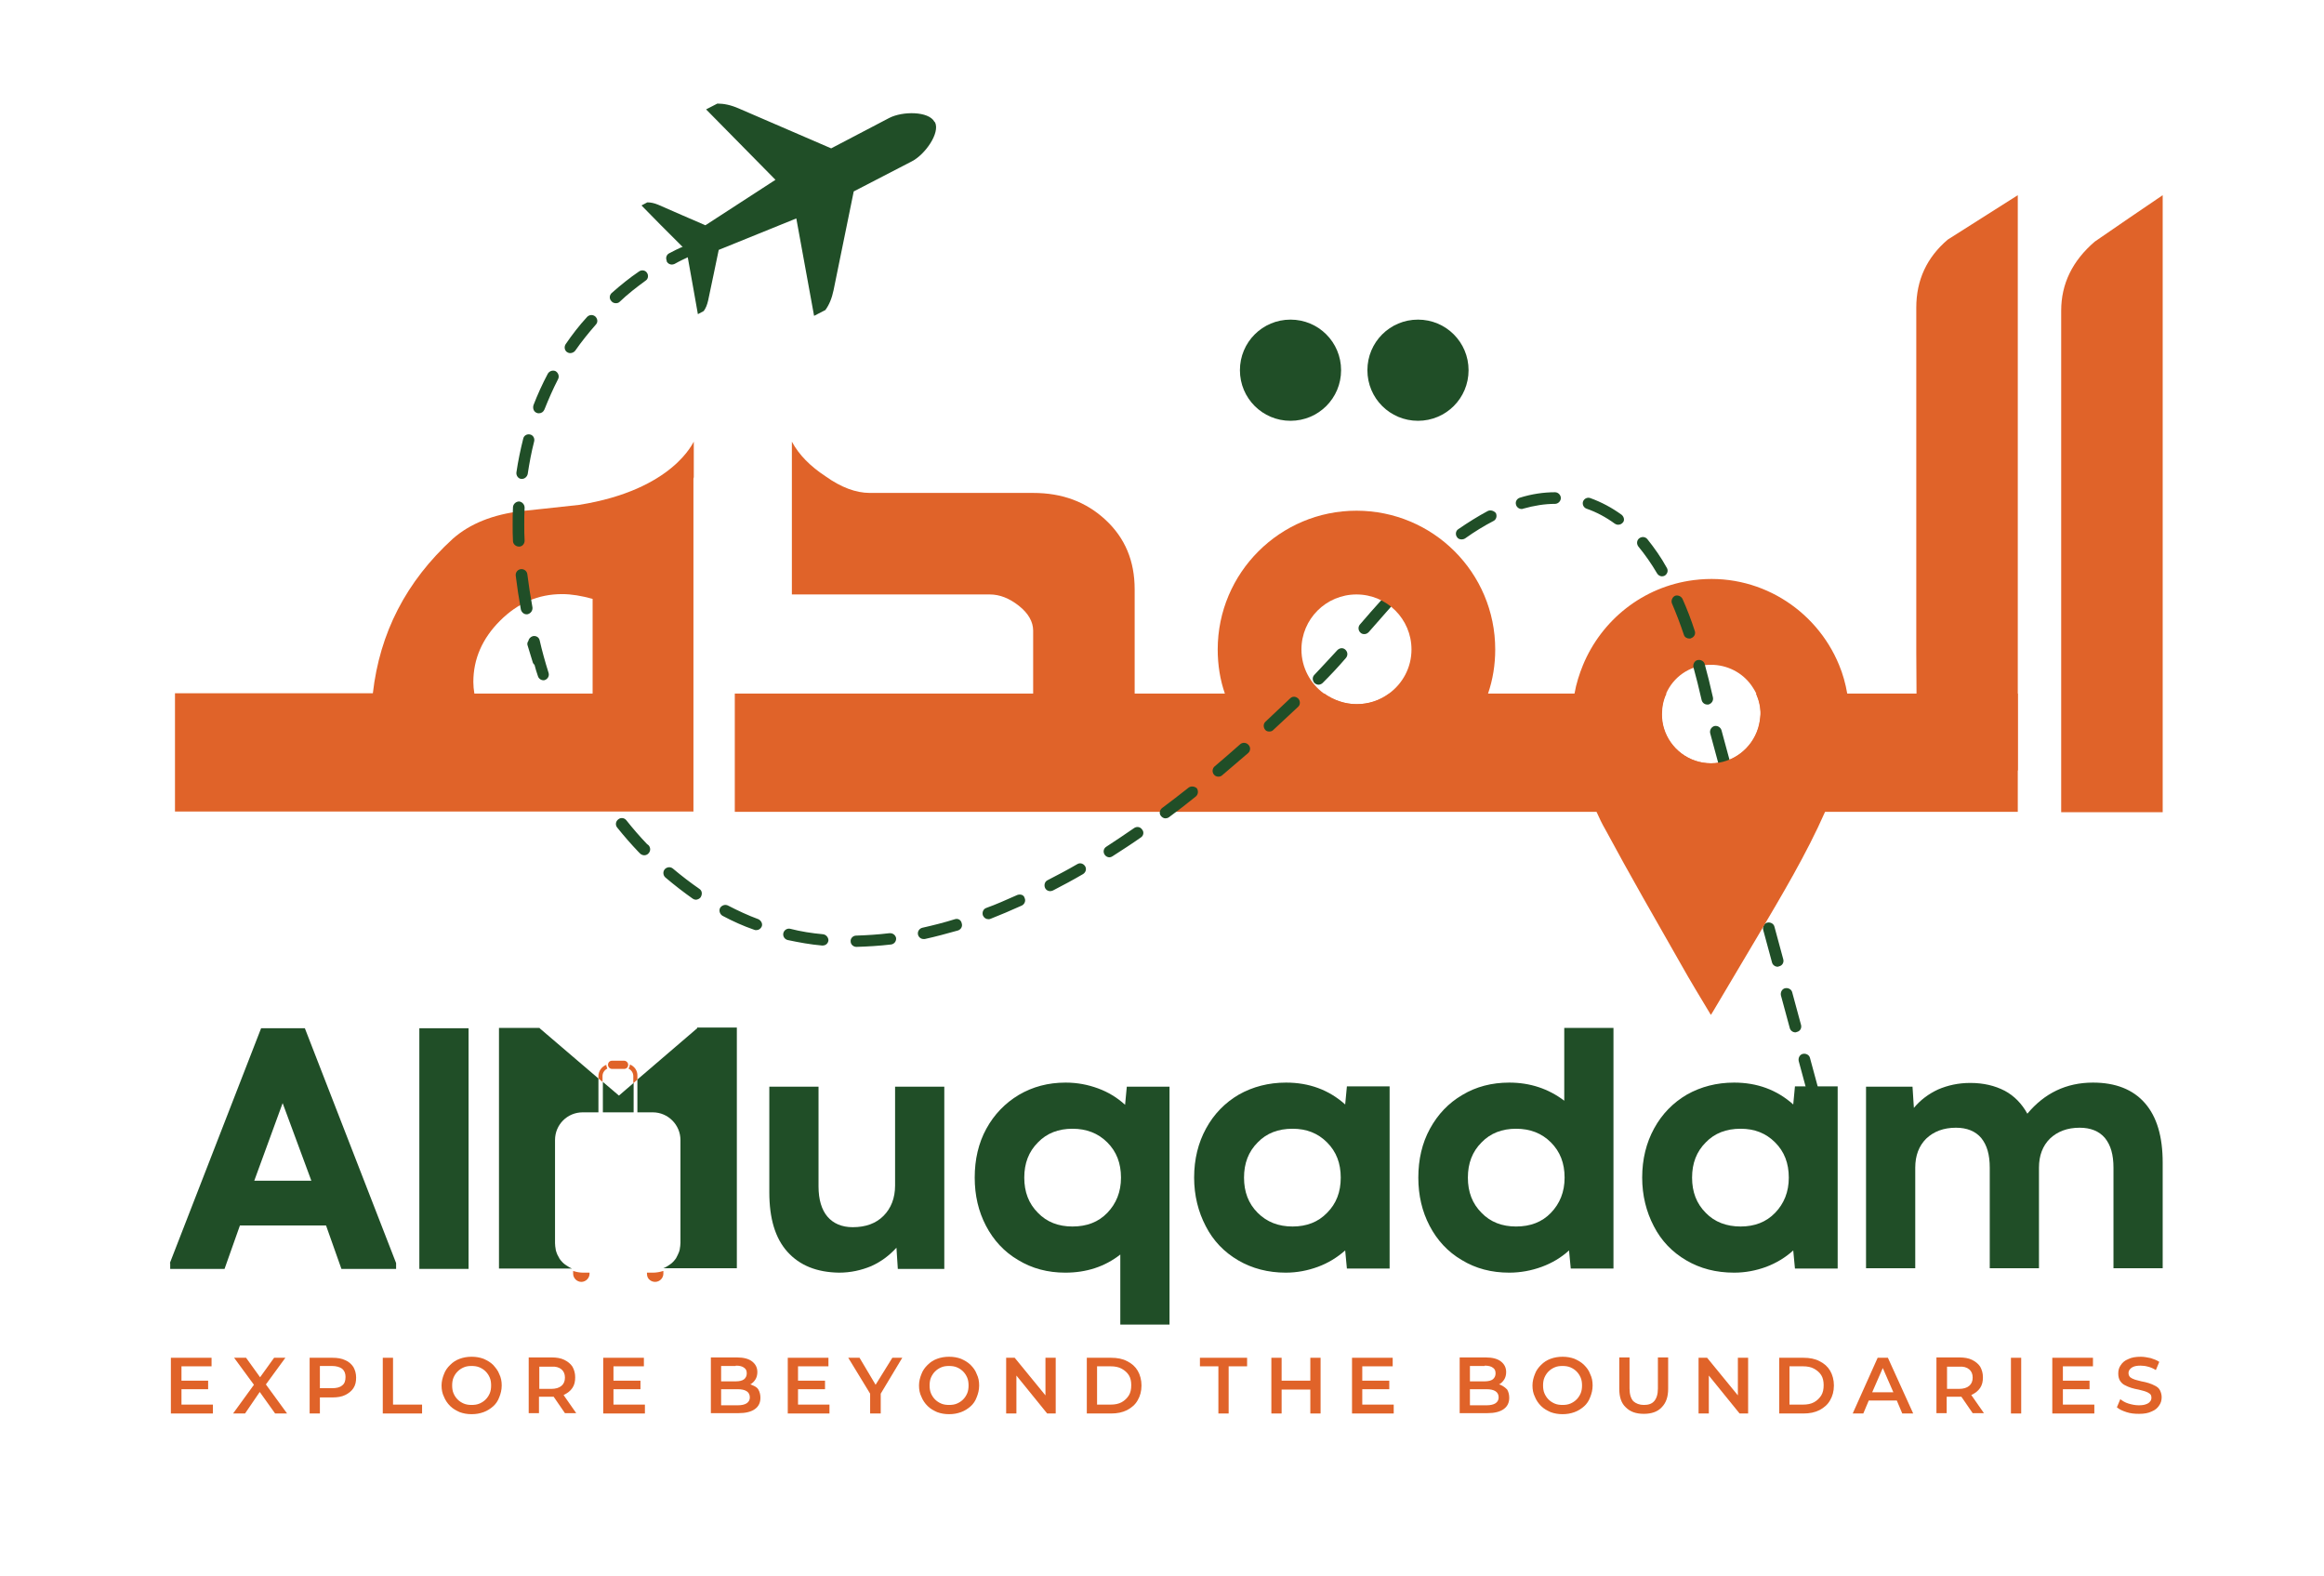 <svg width="680" height="461" viewBox="0 0 680 461" fill="none" xmlns="http://www.w3.org/2000/svg">
<path d="M53.1 406.4H60.9V403.9H53.1V399.7H61.9V397.2H50V413.5H62.3V410.9H53.1V406.4Z" fill="#E06329"/>
<path d="M83.5 397.2H80.2L76.1 402.9L72 397.2H68.5L74.3 405.1L68.2 413.5H71.7L76 407.2L80.5 413.5H84L77.8 405L83.5 397.2Z" fill="#E06329"/>
<path d="M101 397.9C100 397.4 98.7 397.2 97.3 397.2H90.6V413.5H93.6V408.8H97.3C98.7 408.8 100 408.6 101 408.1C102 407.6 102.8 407 103.4 406.1C104 405.2 104.2 404.2 104.2 403C104.2 401.8 103.9 400.8 103.4 399.9C102.8 399 102 398.3 101 397.9ZM100.1 405.3C99.4 405.9 98.4 406.1 97.1 406.1H93.6V399.6H97.1C98.4 399.6 99.4 399.9 100.1 400.4C100.8 401 101.1 401.8 101.1 402.8C101.1 404 100.8 404.8 100.1 405.3Z" fill="#E06329"/>
<path d="M115 397.2H112V413.5H123.5V410.9H115V397.2Z" fill="#E06329"/>
<path d="M144.3 399.3C143.5 398.5 142.6 398 141.5 397.5C140.4 397.1 139.3 396.9 138 396.9C136.7 396.9 135.6 397.1 134.5 397.5C133.4 397.9 132.5 398.5 131.7 399.3C130.9 400.1 130.3 400.9 129.9 402C129.5 403 129.2 404.1 129.2 405.3C129.2 406.5 129.4 407.6 129.9 408.6C130.3 409.6 130.9 410.5 131.7 411.3C132.5 412.1 133.4 412.6 134.5 413.1C135.6 413.5 136.7 413.7 138 413.7C139.3 413.7 140.4 413.5 141.5 413.1C142.6 412.7 143.5 412.1 144.3 411.4C145.1 410.7 145.7 409.8 146.1 408.7C146.5 407.7 146.8 406.6 146.8 405.3C146.8 404.1 146.6 403 146.1 402C145.7 400.9 145 400.1 144.3 399.3ZM143.3 407.6C143 408.3 142.6 408.9 142.1 409.4C141.6 409.9 141 410.3 140.3 410.6C139.6 410.9 138.8 411 138 411C137.2 411 136.4 410.9 135.7 410.6C135 410.3 134.4 409.9 133.9 409.4C133.4 408.9 133 408.3 132.7 407.6C132.4 406.9 132.3 406.1 132.3 405.3C132.3 404.5 132.4 403.7 132.7 403C133 402.3 133.4 401.7 133.9 401.2C134.4 400.7 135 400.3 135.7 400C136.4 399.7 137.1 399.6 138 399.6C138.8 399.6 139.6 399.7 140.3 400C141 400.3 141.6 400.7 142.1 401.2C142.6 401.7 143 402.3 143.3 403C143.6 403.7 143.7 404.5 143.7 405.3C143.7 406.1 143.6 406.9 143.3 407.6Z" fill="#E06329"/>
<path d="M165.1 408C166.1 407.5 166.9 406.9 167.5 406C168.1 405.1 168.3 404.1 168.3 402.9C168.3 401.7 168 400.7 167.5 399.8C166.9 398.9 166.1 398.3 165.1 397.8C164.1 397.3 162.8 397.1 161.4 397.1H154.7V413.4H157.7V408.6H161.4C161.6 408.6 161.8 408.6 162 408.6L165.3 413.4H168.6L164.9 408.1C165 408.1 165.1 408 165.1 408ZM164.3 400.6C165 401.2 165.3 402 165.3 403C165.3 404 165 404.8 164.3 405.4C163.6 406 162.6 406.3 161.3 406.3H157.8V399.8H161.3C162.6 399.7 163.6 400 164.3 400.6Z" fill="#E06329"/>
<path d="M179.5 406.4H187.4V403.9H179.5V399.7H188.4V397.2H176.5V413.5H188.7V410.9H179.5V406.4Z" fill="#E06329"/>
<path d="M220.1 405.2C219.9 405.1 219.7 405 219.5 405C220.1 404.7 220.6 404.2 221 403.6C221.4 403 221.6 402.2 221.6 401.4C221.6 400.1 221.1 399.1 220.1 398.3C219.1 397.5 217.6 397.1 215.6 397.1H208V413.4H216.1C218.2 413.4 219.8 413 220.9 412.2C222 411.4 222.5 410.3 222.5 408.9C222.5 408 222.3 407.2 221.9 406.5C221.5 405.8 220.8 405.5 220.1 405.2ZM215.3 399.5C216.4 399.5 217.2 399.7 217.7 400.1C218.3 400.5 218.5 401 218.5 401.8C218.5 402.5 218.2 403.1 217.7 403.5C217.2 403.9 216.3 404.1 215.3 404.1H211V399.6H215.3V399.5ZM218.5 410.5C217.9 410.9 217 411.1 215.9 411.1H211V406.4H215.9C217 406.4 217.9 406.6 218.5 407C219.1 407.4 219.4 408 219.4 408.8C219.4 409.5 219.1 410.1 218.5 410.5Z" fill="#E06329"/>
<path d="M233.5 406.4H241.4V403.9H233.5V399.7H242.4V397.2H230.5V413.5H242.7V410.9H233.5V406.4Z" fill="#E06329"/>
<path d="M261.1 397.2L256.2 405.1L251.5 397.2H248.2L254.6 407.7V413.5H257.7V407.7L264 397.2H261.1Z" fill="#E06329"/>
<path d="M284 399.3C283.2 398.5 282.3 398 281.2 397.5C280.1 397.1 279 396.9 277.7 396.9C276.4 396.9 275.3 397.1 274.2 397.5C273.1 397.9 272.2 398.5 271.4 399.3C270.6 400.1 270 400.9 269.6 402C269.2 403 268.9 404.1 268.9 405.3C268.9 406.5 269.1 407.6 269.6 408.6C270 409.6 270.6 410.5 271.4 411.3C272.2 412.1 273.1 412.6 274.2 413.1C275.3 413.5 276.4 413.7 277.7 413.7C279 413.7 280.1 413.5 281.2 413.1C282.3 412.7 283.2 412.1 284 411.4C284.8 410.7 285.4 409.8 285.8 408.7C286.2 407.7 286.5 406.6 286.5 405.3C286.5 404.1 286.3 403 285.8 402C285.4 400.9 284.8 400.1 284 399.3ZM283 407.6C282.7 408.3 282.3 408.9 281.8 409.4C281.3 409.9 280.7 410.3 280 410.6C279.3 410.9 278.5 411 277.7 411C276.9 411 276.1 410.9 275.4 410.6C274.7 410.3 274.1 409.9 273.6 409.4C273.1 408.9 272.7 408.3 272.4 407.6C272.1 406.9 272 406.1 272 405.3C272 404.5 272.1 403.7 272.4 403C272.7 402.3 273.1 401.7 273.6 401.2C274.1 400.7 274.7 400.3 275.4 400C276.1 399.7 276.8 399.6 277.7 399.6C278.5 399.6 279.3 399.7 280 400C280.7 400.3 281.3 400.7 281.8 401.2C282.3 401.7 282.7 402.3 283 403C283.3 403.7 283.4 404.5 283.4 405.3C283.4 406.1 283.3 406.9 283 407.6Z" fill="#E06329"/>
<path d="M305.9 408.2L296.9 397.2H294.4V413.5H297.4V402.4L306.4 413.5H308.9V397.2H305.9V408.2Z" fill="#E06329"/>
<path d="M329.8 398.2C328.5 397.5 326.9 397.2 325.1 397.2H318V413.5H325.1C326.9 413.5 328.4 413.2 329.8 412.5C331.1 411.8 332.2 410.9 332.9 409.6C333.6 408.4 334 407 334 405.3C334 403.7 333.6 402.2 332.9 401C332.2 399.8 331.2 398.9 329.8 398.2ZM330.3 408.2C329.8 409 329.1 409.7 328.2 410.2C327.3 410.7 326.2 410.9 325 410.9H321V399.7H325C326.2 399.7 327.3 399.9 328.2 400.4C329.1 400.9 329.8 401.5 330.3 402.3C330.8 403.1 331 404.1 331 405.2C331 406.4 330.8 407.4 330.3 408.2Z" fill="#E06329"/>
<path d="M351.1 399.7H356.5V413.5H359.5V399.7H364.9V397.2H351.1V399.7Z" fill="#E06329"/>
<path d="M383.4 403.9H375V397.2H372V413.5H375V406.5H383.4V413.5H386.4V397.2H383.4V403.9Z" fill="#E06329"/>
<path d="M398.6 406.4H406.5V403.9H398.6V399.7H407.5V397.2H395.6V413.5H407.8V410.9H398.6V406.4Z" fill="#E06329"/>
<path d="M439.2 405.2C439 405.1 438.8 405 438.6 405C439.2 404.7 439.7 404.2 440.1 403.6C440.5 403 440.7 402.2 440.7 401.4C440.7 400.1 440.2 399.1 439.2 398.3C438.2 397.5 436.7 397.1 434.7 397.1H427.1V413.4H435.2C437.3 413.4 438.9 413 440 412.2C441.1 411.4 441.6 410.3 441.6 408.9C441.6 408 441.4 407.2 441 406.5C440.5 406 439.9 405.5 439.2 405.2ZM434.4 399.5C435.5 399.5 436.3 399.7 436.8 400.1C437.4 400.5 437.6 401 437.6 401.8C437.6 402.5 437.3 403.1 436.8 403.5C436.3 403.9 435.4 404.1 434.4 404.1H430.1V399.6H434.4V399.5ZM437.6 410.5C437 410.9 436.1 411.1 435 411.1H430.1V406.4H435C436.1 406.4 437 406.6 437.6 407C438.2 407.4 438.5 408 438.5 408.8C438.5 409.5 438.2 410.1 437.6 410.5Z" fill="#E06329"/>
<path d="M463.5 399.3C462.7 398.5 461.8 398 460.7 397.5C459.6 397.1 458.5 396.9 457.2 396.9C455.9 396.9 454.8 397.1 453.7 397.5C452.6 397.9 451.7 398.5 450.9 399.3C450.1 400.1 449.5 400.9 449.1 402C448.7 403 448.4 404.1 448.4 405.3C448.4 406.5 448.6 407.6 449.1 408.6C449.5 409.6 450.1 410.5 450.9 411.3C451.7 412.1 452.6 412.6 453.7 413.1C454.8 413.5 455.9 413.7 457.2 413.7C458.5 413.7 459.6 413.5 460.7 413.1C461.8 412.7 462.7 412.1 463.5 411.4C464.3 410.7 464.9 409.8 465.3 408.7C465.7 407.7 466 406.6 466 405.3C466 404.1 465.8 403 465.3 402C464.9 400.9 464.3 400.1 463.5 399.3ZM462.5 407.6C462.2 408.3 461.8 408.9 461.3 409.4C460.8 409.9 460.2 410.3 459.5 410.6C458.8 410.9 458 411 457.2 411C456.4 411 455.6 410.9 454.9 410.6C454.2 410.3 453.6 409.9 453.1 409.4C452.6 408.9 452.2 408.3 451.9 407.6C451.6 406.9 451.5 406.1 451.5 405.3C451.5 404.5 451.6 403.7 451.9 403C452.2 402.3 452.6 401.7 453.1 401.2C453.6 400.7 454.2 400.3 454.9 400C455.6 399.7 456.3 399.6 457.2 399.6C458 399.6 458.8 399.7 459.5 400C460.2 400.3 460.8 400.7 461.3 401.2C461.8 401.7 462.2 402.3 462.5 403C462.8 403.7 462.9 404.5 462.9 405.3C462.9 406.1 462.8 406.9 462.5 407.6Z" fill="#E06329"/>
<path d="M485.1 406.2C485.1 407.9 484.7 409.1 484 409.9C483.3 410.7 482.3 411 481 411C479.7 411 478.7 410.6 477.9 409.9C477.2 409.1 476.8 407.9 476.8 406.2V397.1H473.8V406.3C473.8 408.7 474.4 410.5 475.7 411.7C477 413 478.7 413.6 481 413.6C483.2 413.6 485 413 486.2 411.7C487.5 410.4 488.1 408.6 488.1 406.3V397.1H485.1V406.2Z" fill="#E06329"/>
<path d="M508.5 408.2L499.5 397.2H497V413.5H500V402.4L509 413.5H511.5V397.2H508.5V408.2Z" fill="#E06329"/>
<path d="M532.4 398.2C531.1 397.5 529.5 397.2 527.7 397.2H520.6V413.5H527.7C529.5 413.5 531 413.2 532.4 412.5C533.7 411.8 534.8 410.9 535.5 409.6C536.2 408.4 536.6 407 536.6 405.3C536.6 403.7 536.2 402.2 535.5 401C534.8 399.8 533.8 398.9 532.4 398.2ZM532.9 408.2C532.4 409 531.7 409.7 530.8 410.2C529.9 410.7 528.8 410.9 527.6 410.9H523.6V399.7H527.6C528.8 399.7 529.9 399.9 530.8 400.4C531.7 400.9 532.4 401.5 532.9 402.3C533.4 403.1 533.6 404.1 533.6 405.2C533.6 406.4 533.4 407.4 532.9 408.2Z" fill="#E06329"/>
<path d="M549.4 397.2L542.1 413.5H545.2L546.8 409.7H555L556.6 413.5H559.8L552.4 397.2H549.4ZM547.8 407.3L550.9 400.2L554 407.3H547.8Z" fill="#E06329"/>
<path d="M577 408C578 407.5 578.8 406.9 579.4 406C580 405.1 580.2 404.1 580.2 402.9C580.2 401.7 579.9 400.7 579.4 399.8C578.8 398.9 578 398.3 577 397.8C576 397.3 574.7 397.1 573.3 397.1H566.6V413.4H569.6V408.6H573.3C573.5 408.6 573.7 408.6 573.9 408.6L577.2 413.4H580.5L576.8 408.1C576.8 408.1 576.9 408 577 408ZM576.2 400.6C576.9 401.2 577.2 402 577.2 403C577.2 404 576.9 404.8 576.2 405.4C575.5 406 574.5 406.3 573.2 406.3H569.7V399.8H573.2C574.5 399.7 575.5 400 576.2 400.6Z" fill="#E06329"/>
<path d="M591.4 397.2H588.4V413.5H591.4V397.2Z" fill="#E06329"/>
<path d="M603.6 406.4H611.4V403.9H603.6V399.7H612.4V397.2H600.5V413.5H612.8V410.9H603.6V406.4Z" fill="#E06329"/>
<path d="M632 406.7C631.7 406.1 631.2 405.7 630.6 405.4C630 405.1 629.4 404.8 628.7 404.6C628 404.4 627.3 404.2 626.6 404.1C625.9 403.9 625.3 403.8 624.7 403.6C624.1 403.4 623.7 403.2 623.3 402.9C623 402.6 622.8 402.2 622.8 401.7C622.8 401.3 622.9 400.9 623.2 400.6C623.4 400.3 623.8 400 624.3 399.8C624.8 399.6 625.5 399.5 626.3 399.5C627 399.5 627.8 399.6 628.5 399.8C629.3 400 630 400.3 630.8 400.8L631.8 398.4C631.1 397.9 630.2 397.6 629.3 397.3C628.3 397.1 627.4 396.9 626.4 396.9C624.9 396.9 623.7 397.1 622.7 397.6C621.7 398 621 398.6 620.5 399.4C620 400.1 619.8 400.9 619.8 401.8C619.8 402.7 620 403.4 620.3 403.9C620.7 404.5 621.1 404.9 621.7 405.2C622.3 405.5 622.9 405.8 623.6 406C624.3 406.2 625 406.4 625.7 406.5C626.4 406.7 627 406.8 627.6 407C628.2 407.2 628.6 407.4 629 407.7C629.4 408 629.5 408.4 629.5 408.9C629.5 409.3 629.4 409.7 629.1 410C628.9 410.3 628.5 410.6 627.9 410.8C627.4 411 626.7 411.1 625.8 411.1C624.8 411.1 623.8 410.9 622.8 410.6C621.8 410.3 621 409.8 620.4 409.3L619.4 411.7C620.1 412.3 621 412.7 622.2 413.1C623.4 413.5 624.6 413.6 625.9 413.6C627.4 413.6 628.6 413.4 629.6 412.9C630.6 412.5 631.3 411.9 631.8 411.1C632.3 410.4 632.5 409.6 632.5 408.7C632.5 408 632.3 407.3 632 406.7Z" fill="#E06329"/>
<path d="M49.7 369.5L76.4 300.8H89.2L115.9 369.5V371.2H99.9L95.4 358.5H70.2L65.7 371.2H49.8V369.5H49.7ZM91.1 345.4L82.7 322.7L74.4 345.4H91.1Z" fill="#204E27"/>
<path d="M122.7 300.8H137.1V371.2H122.7V300.8Z" fill="#204E27"/>
<path d="M157.9 300.8L175.1 315.5V325.4H170.5C166 325.4 162.4 329 162.4 333.5V361.2V363.7C162.4 364.3 162.5 364.9 162.6 365.5V365.6C162.7 365.8 162.7 366.1 162.8 366.3C162.9 366.7 163.2 367.3 163.5 367.8C163.6 367.9 163.6 368 163.7 368.2C164.2 368.9 164.8 369.6 165.6 370.1C166.2 370.5 166.8 370.9 167.4 371.1H146V300.7H157.9V300.8ZM176.4 316.5V325.4H185.4V316.8L181.1 320.5L176.4 316.5ZM204 300.8L186.5 315.8V325.4H191C195.5 325.4 199.1 329.1 199.1 333.5V342.4V363.6C199.1 364.2 199 364.8 198.9 365.4V365.5C198.8 365.7 198.8 366 198.7 366.2C198.5 366.7 198.2 367.4 197.8 368.1C197.3 368.8 196.7 369.5 195.9 370C195.3 370.4 194.7 370.8 194.1 371H215.6V300.6H204V300.8Z" fill="#204E27"/>
<path d="M230.401 366.2C226.801 362.2 225.101 356.4 225.101 348.8V317.9H239.501V347.1C239.501 350.9 240.401 353.9 242.101 355.9C243.801 357.9 246.301 359 249.501 359C253.301 359 256.301 357.9 258.501 355.7C260.701 353.5 261.901 350.5 261.901 346.8V317.9H276.301V371.2H262.701L262.301 365C260.201 367.3 257.801 369.1 254.901 370.4C252.001 371.6 248.901 372.3 245.501 372.3C239.001 372.2 234.001 370.2 230.401 366.2Z" fill="#204E27"/>
<path d="M297.9 368.6C293.8 366.2 290.7 362.8 288.5 358.6C286.3 354.4 285.2 349.7 285.2 344.5C285.2 339.2 286.3 334.4 288.6 330.2C290.9 326 294.1 322.7 298.1 320.3C302.2 317.9 306.7 316.7 311.8 316.7C315.2 316.7 318.3 317.3 321.3 318.4C324.3 319.5 326.9 321.1 329.2 323.2L329.7 317.9H342.2V387.5H327.8V367C323.2 370.6 317.8 372.3 311.7 372.3C306.6 372.3 302 371.1 297.9 368.6ZM303.7 354.8C306.3 357.5 309.7 358.8 313.8 358.8C318 358.8 321.4 357.5 324 354.8C326.6 352.1 328 348.7 328 344.5C328 340.3 326.7 336.9 324 334.2C321.3 331.5 317.9 330.2 313.8 330.2C309.7 330.2 306.3 331.5 303.7 334.2C301 336.9 299.7 340.3 299.7 344.5C299.7 348.7 301 352.1 303.7 354.8Z" fill="#204E27"/>
<path d="M362.3 368.7C358.2 366.3 355 363 352.8 358.7C350.6 354.5 349.4 349.7 349.4 344.5C349.4 339.1 350.6 334.3 352.9 330.1C355.2 325.9 358.4 322.6 362.5 320.2C366.6 317.9 371.2 316.7 376.3 316.7C383 316.7 388.8 318.8 393.6 323.1L394.1 317.8H406.6V371.1H394.1L393.6 365.8C391.2 367.9 388.6 369.5 385.6 370.6C382.6 371.7 379.5 372.3 376.2 372.3C371.1 372.3 366.4 371.1 362.3 368.7ZM368 354.8C370.7 357.5 374.1 358.8 378.2 358.8C382.3 358.8 385.7 357.5 388.3 354.8C391 352.1 392.3 348.7 392.3 344.5C392.3 340.3 391 336.9 388.3 334.2C385.6 331.5 382.3 330.2 378.2 330.2C374 330.2 370.6 331.5 368 334.2C365.3 336.9 364 340.3 364 344.5C364 348.7 365.3 352.1 368 354.8Z" fill="#204E27"/>
<path d="M427.7 368.6C423.6 366.2 420.5 362.8 418.3 358.6C416.1 354.4 415 349.7 415 344.5C415 339.2 416.1 334.4 418.4 330.2C420.7 326 423.8 322.7 427.9 320.3C431.9 317.9 436.5 316.7 441.6 316.7C447.7 316.7 453.1 318.5 457.7 322V300.7H472.1V371.1H459.6L459.1 365.8C456.8 367.9 454.1 369.5 451.1 370.6C448.1 371.7 444.9 372.3 441.6 372.3C436.4 372.3 431.8 371.1 427.7 368.6ZM433.5 354.8C436.1 357.5 439.5 358.8 443.6 358.8C447.8 358.8 451.2 357.5 453.8 354.8C456.4 352.1 457.8 348.7 457.8 344.5C457.8 340.3 456.5 336.9 453.8 334.2C451.1 331.5 447.7 330.2 443.6 330.2C439.5 330.2 436.1 331.5 433.5 334.2C430.8 336.9 429.5 340.3 429.5 344.5C429.5 348.7 430.8 352.1 433.5 354.8Z" fill="#204E27"/>
<path d="M532.201 319.1L529.601 309.5C529.401 308.6 528.401 308.1 527.501 308.3C526.601 308.5 526.101 309.5 526.301 310.4L528.901 320C529.101 320.7 529.801 321.2 530.501 321.2C530.601 321.2 530.801 321.2 530.901 321.1C531.901 320.9 532.401 320 532.201 319.1Z" fill="#204E27"/>
<path d="M493.4 368.7C489.3 366.3 486.1 363 483.9 358.7C481.7 354.5 480.5 349.7 480.5 344.5C480.5 339.1 481.7 334.3 484 330.1C486.3 325.9 489.5 322.6 493.6 320.2C497.7 317.9 502.3 316.7 507.4 316.7C514.1 316.7 519.9 318.8 524.7 323.1L525.2 317.8H537.7V371.1H525.2L524.7 365.8C522.4 367.9 519.7 369.5 516.8 370.6C513.8 371.7 510.7 372.3 507.4 372.3C502.1 372.3 497.5 371.1 493.4 368.7ZM499.1 354.8C501.7 357.5 505.2 358.8 509.3 358.8C513.4 358.8 516.8 357.5 519.4 354.8C522 352.1 523.4 348.7 523.4 344.5C523.4 340.3 522.1 336.9 519.4 334.2C516.7 331.5 513.4 330.2 509.3 330.2C505.1 330.2 501.7 331.5 499.1 334.2C496.4 336.9 495.1 340.3 495.1 344.5C495.1 348.7 496.4 352.1 499.1 354.8Z" fill="#204E27"/>
<path d="M546 317.9H559.6L560 324.1C561.9 321.8 564.3 320 567.1 318.7C569.9 317.5 573 316.8 576.5 316.8C580.4 316.8 583.7 317.6 586.6 319.1C589.4 320.6 591.6 322.9 593.2 325.8C598.2 319.8 604.6 316.7 612.4 316.7C619 316.7 624.1 318.7 627.6 322.7C631.1 326.7 632.8 332.5 632.8 340.1V371H618.4V341.6C618.4 337.8 617.6 335 615.9 332.9C614.2 330.9 611.7 329.9 608.5 329.9C604.9 329.9 602 331 599.8 333.1C597.7 335.2 596.6 338 596.6 341.6V371H582.2V341.6C582.2 337.8 581.4 335 579.7 332.9C578 330.9 575.5 329.9 572.3 329.9C568.7 329.9 565.8 331 563.6 333.1C561.5 335.2 560.4 338 560.4 341.6V371H546V317.9Z" fill="#204E27"/>
<path d="M194.1 371.8V372.6C194.1 373.9 193 375 191.7 375C191.1 375 190.6 374.8 190.2 374.5C189.6 374.1 189.3 373.4 189.3 372.6V372.3H191.1C192.1 372.3 193.1 372.1 194.1 371.8ZM170.6 372.3C169.6 372.3 168.6 372.1 167.7 371.8V372.6C167.7 373.9 168.8 375 170.1 375C171.4 375 172.5 373.9 172.5 372.6V372.3H170.6ZM182.6 310.3H179.1C178.4 310.3 177.9 310.8 177.9 311.5C177.9 312.1 178.4 312.7 179.1 312.7H182.6C183.3 312.7 183.8 312.2 183.8 311.5C183.8 310.8 183.2 310.3 182.6 310.3ZM177.4 311.5C176.1 312 175.1 313.3 175.1 314.8V315.5L176.3 316.5V314.8C176.3 313.8 176.9 313 177.7 312.6C177.6 312.3 177.4 311.9 177.4 311.5ZM184.3 311.4C184.3 311.9 184.1 312.3 183.9 312.6C184.7 313 185.3 313.8 185.3 314.8V316.9L186.5 315.8V314.8C186.6 313.2 185.6 311.9 184.3 311.4Z" fill="#E06329"/>
<path d="M177.6 232C178.1 232.8 177.9 233.8 177.1 234.3C176.8 234.5 176.5 234.6 176.2 234.6C175.7 234.6 175.1 234.3 174.8 233.9C173 231.2 171.2 228.3 169.5 225.4C169 224.6 169.3 223.6 170.1 223.1C170.9 222.6 171.9 222.9 172.4 223.7C174 226.5 175.8 229.3 177.6 232ZM167.4 214.2C166 211.3 164.8 208.7 163.8 206.1C163.5 205.2 162.5 204.8 161.6 205.2C160.7 205.5 160.3 206.5 160.7 207.4C161.8 210.1 163 212.8 164.4 215.7L164.8 216.5C165.1 217.1 165.7 217.4 166.3 217.4C166.5 217.4 166.8 217.3 167 217.2C167.8 216.8 168.2 215.8 167.8 215L167.4 214.2Z" fill="#204E27"/>
<path d="M169.4 147.7L159.3 148.8L152.7 149.5C144.2 150.5 137.5 153.2 132.5 157.6C118.8 170.1 111.1 185.2 109.1 202.8H51.2V237.4H59H147.7H202.9V140L203 139.6V129.2C202.9 129.1 197.2 143.3 169.4 147.7ZM173.4 202.9H147.6H138.8C138.6 201.7 138.5 200.6 138.5 199.5C138.5 192.8 141.1 186.8 146.3 181.6C151.5 176.4 157.5 173.8 164.5 173.8C167.2 173.8 170.2 174.3 173.4 175.2V202.9Z" fill="#E06329"/>
<path d="M513.8 202.9C514.2 203.9 514.6 204.9 514.8 206C515 206.7 515 207.5 515.1 208.3C515.1 208.5 515.1 208.6 515.1 208.8C515.1 210.3 514.9 211.7 514.5 213C512.7 218.9 507.2 223.3 500.7 223.3C494.2 223.3 488.7 219 486.9 213.1C486.5 211.8 486.3 210.4 486.3 209C486.3 206.8 486.7 204.8 487.6 202.9H435.5H411.3H410.6H406.5C403.8 204.9 400.6 206 397 206C393.5 206 390.2 204.8 387.5 202.9H352.6H332V172.4C332 164.1 329.2 157.4 323.5 152.1C317.8 146.8 310.8 144.2 302.3 144.2H267.9H254.5C250.5 144.2 246.1 142.6 241.5 139.3C237.1 136.4 233.8 133.1 231.7 129.2V173.9H267.9H289.6C292.5 173.9 295.3 175 298.1 177.2C300.9 179.4 302.3 181.9 302.3 184.5V202.9H215V237.5H286.6H590.4V202.9H513.8Z" fill="#E06329"/>
<path d="M421.1 161.2C421.7 161.9 421.6 163 420.9 163.6C420.6 163.9 420.3 164.1 420 164.4C418 166.2 415.9 168.1 413.8 170.3C413.5 170.6 413 170.8 412.6 170.8C412.2 170.8 411.7 170.6 411.4 170.3C410.7 169.6 410.7 168.6 411.4 167.9C413.6 165.7 415.7 163.7 417.8 161.9C418.1 161.6 418.4 161.3 418.8 161.1C419.4 160.5 420.5 160.5 421.1 161.2ZM404.5 175.2C402.2 177.7 399.9 180.4 397.9 182.7C397.3 183.4 397.4 184.5 398.1 185.1C398.4 185.4 398.8 185.5 399.2 185.5C399.7 185.5 400.1 185.3 400.5 184.9C402.5 182.6 404.8 180 407 177.5C407.6 176.8 407.6 175.8 406.9 175.1C406.1 174.5 405.1 174.6 404.5 175.2Z" fill="#204E27"/>
<path d="M396.9 149.4C374.5 149.4 356.3 167.6 356.3 190C356.3 194.5 357 198.9 358.4 202.9C362.1 214 370.6 223 381.3 227.4C386.1 229.4 391.4 230.5 396.9 230.5C414.8 230.5 430 218.9 435.4 202.9C436.8 198.8 437.5 194.5 437.5 190C437.5 167.5 419.3 149.4 396.9 149.4ZM396.9 206C393.4 206 390.1 204.8 387.4 202.9C383.4 200 380.8 195.3 380.8 190C380.8 181.1 388 173.9 396.9 173.9C405.8 173.9 413 181.1 413 190C413 195.3 410.4 200 406.4 202.9C403.7 204.9 400.4 206 396.9 206Z" fill="#E06329"/>
<path d="M505 225.2C504.9 225.2 504.7 225.3 504.6 225.3C503.9 225.3 503.2 224.8 503 224.1L500.4 214.5C500.2 213.6 500.7 212.7 501.6 212.4C502.5 212.2 503.4 212.7 503.7 213.6L506.3 223.2C506.5 224 505.9 225 505 225.2ZM511.4 242.3L508.8 232.7C508.6 231.8 507.6 231.3 506.7 231.5C505.8 231.7 505.3 232.7 505.5 233.6L508.1 243.2C508.3 243.9 509 244.4 509.7 244.4C509.8 244.4 510 244.4 510.1 244.3C511.1 244.1 511.6 243.2 511.4 242.3ZM521.8 280.7L519.2 271.1C519 270.2 518 269.7 517.1 269.9C516.2 270.1 515.7 271.1 515.9 272L518.5 281.6C518.7 282.3 519.4 282.8 520.1 282.8C520.2 282.8 520.4 282.8 520.5 282.7C521.5 282.5 522 281.6 521.8 280.7ZM516.6 261.5L514 251.9C513.8 251 512.8 250.5 511.9 250.7C511 250.9 510.5 251.9 510.7 252.8L513.3 262.4C513.5 263.1 514.2 263.6 514.9 263.6C515 263.6 515.2 263.6 515.3 263.5C516.3 263.3 516.8 262.4 516.6 261.5Z" fill="#204E27"/>
<path d="M540.501 202.9C540.001 200 539.201 197.1 538.101 194.5C531.401 178.2 514.401 167.3 495.601 169.7C480.601 171.6 468.601 181.5 463.201 194.5C462.101 197.2 461.201 200 460.701 202.9C459.901 207.5 459.901 212.2 460.701 217C461.401 221.1 462.501 225.1 463.801 229C464.801 231.9 465.901 234.7 467.101 237.4C467.901 239.2 468.801 241.1 469.801 242.8C476.901 256 484.401 269 491.801 282C494.601 287 497.601 291.9 500.601 296.9C501.001 296.2 501.401 295.7 501.701 295.1C505.901 288 510.201 280.8 514.401 273.7C521.401 261.8 528.501 250 534.101 237.3C535.301 234.5 536.501 231.7 537.501 228.9C539.501 223.1 540.901 217.1 541.101 210.9C541.101 208.2 540.901 205.5 540.501 202.9ZM514.401 213C512.601 218.9 507.101 223.3 500.601 223.3C494.101 223.3 488.601 219 486.801 213.1C486.401 211.8 486.201 210.4 486.201 209C486.201 206.8 486.601 204.8 487.501 202.9C489.601 198.1 494.201 194.8 499.701 194.5C500.001 194.5 500.301 194.5 500.601 194.5C500.901 194.5 501.201 194.5 501.501 194.5C506.301 194.8 510.401 197.3 512.801 201C513.201 201.6 513.601 202.3 513.901 202.9C514.301 203.9 514.701 204.9 514.901 206C515.101 206.7 515.101 207.5 515.201 208.3C515.201 208.5 515.201 208.6 515.201 208.8C515.001 210.3 514.801 211.7 514.401 213ZM590.401 57.1V225.4H560.901L560.701 190.8V90.8V90C560.701 81.9 563.801 75.3 569.901 70.1L590.401 57.1Z" fill="#E06329"/>
<path d="M612.901 70.7C606.401 76.3 603.101 83 603.101 90.9V120.4V125.1V237.6H632.801V125V120.3V57.1C626.301 61.5 619.701 66 612.901 70.7Z" fill="#E06329"/>
<path d="M189.8 247.3C190.4 248 190.4 249 189.7 249.7C189.4 250 189 250.2 188.5 250.2C188.1 250.2 187.6 250 187.3 249.7L186.8 249.2C184.7 247 182.6 244.6 180.6 242.1C180 241.4 180.1 240.3 180.9 239.7C181.6 239.1 182.7 239.2 183.3 240C185.2 242.4 187.2 244.7 189.3 246.9L189.8 247.3ZM315.2 252.8C312.3 254.5 309.4 256 306.5 257.5C305.7 257.9 305.4 258.9 305.8 259.8C306.1 260.4 306.7 260.7 307.3 260.7C307.6 260.7 307.8 260.6 308.1 260.5C311 259 314 257.4 316.9 255.7C317.7 255.2 318 254.2 317.5 253.4C317 252.6 316 252.3 315.2 252.8ZM188.9 82.1C189.7 81.6 189.8 80.5 189.3 79.8C188.8 79 187.7 78.9 187 79.4C184.2 81.3 181.6 83.4 179 85.7C178.3 86.3 178.2 87.4 178.9 88.1C179.2 88.5 179.7 88.7 180.2 88.7C180.6 88.7 181 88.6 181.3 88.3C183.7 86 186.3 84 188.9 82.1ZM221.9 268.9C218.9 267.8 215.9 266.4 213 264.9C212.2 264.5 211.2 264.8 210.7 265.6C210.3 266.4 210.6 267.4 211.4 267.9C214.4 269.5 217.5 270.9 220.7 272C220.9 272.1 221.1 272.1 221.3 272.1C222 272.1 222.6 271.7 222.9 271C223.2 270.2 222.7 269.3 221.9 268.9ZM297.7 261.8C296.1 262.5 294.5 263.2 292.9 263.9C291.5 264.5 290 265.1 288.6 265.6C287.7 265.9 287.3 266.9 287.6 267.8C287.9 268.5 288.5 268.9 289.2 268.9C289.4 268.9 289.6 268.9 289.8 268.8C291.3 268.2 292.7 267.6 294.2 267C295.8 266.3 297.4 265.6 299 264.9C299.8 264.5 300.2 263.5 299.8 262.7C299.6 261.8 298.6 261.5 297.7 261.8ZM240.8 273.3C237.5 273 234.3 272.5 231.2 271.7C230.3 271.5 229.4 272.1 229.2 273C229 273.9 229.6 274.8 230.5 275C233.8 275.7 237.1 276.3 240.5 276.6C240.6 276.6 240.6 276.6 240.7 276.6C241.6 276.6 242.3 276 242.4 275.1C242.4 274.2 241.7 273.4 240.8 273.3ZM279.4 268.9C276.2 269.9 273 270.7 269.9 271.4C269 271.6 268.4 272.5 268.6 273.4C268.8 274.2 269.5 274.7 270.2 274.7C270.3 274.7 270.4 274.7 270.6 274.7C273.8 274 277.1 273.1 280.3 272.2C281.2 271.9 281.7 271 281.4 270.1C281.2 269.1 280.3 268.6 279.4 268.9ZM260.2 273C256.9 273.4 253.6 273.6 250.5 273.7C249.6 273.7 248.8 274.5 248.9 275.4C248.9 276.3 249.7 277 250.6 277C253.9 276.9 257.3 276.7 260.7 276.3C261.6 276.2 262.3 275.4 262.2 274.4C262 273.5 261.2 272.9 260.2 273ZM204.6 260C202 258.2 199.4 256.2 196.9 254.1C196.2 253.5 195.1 253.6 194.5 254.3C193.9 255 194 256.1 194.7 256.7C197.3 258.9 200 261 202.7 262.9C203 263.1 203.3 263.2 203.6 263.2C204.1 263.2 204.7 262.9 205 262.5C205.6 261.5 205.4 260.5 204.6 260ZM174.2 92.6C173.5 92 172.5 92 171.8 92.7C169.5 95.2 167.4 97.9 165.5 100.7C165 101.5 165.2 102.5 165.9 103C166.2 103.2 166.5 103.3 166.9 103.3C167.4 103.3 168 103 168.3 102.6C170.1 100 172.2 97.4 174.3 95C175 94.3 174.9 93.3 174.2 92.6ZM152.5 140.1C152.6 140.1 152.7 140.1 152.7 140.1C153.5 140.1 154.2 139.5 154.4 138.7C154.9 135.4 155.5 132.2 156.3 129.1C156.5 128.2 156 127.3 155.1 127.1C154.2 126.9 153.3 127.4 153.1 128.3C152.3 131.5 151.6 134.8 151.1 138.2C151 139.1 151.6 140 152.5 140.1ZM157.1 120.8C157.3 120.9 157.5 120.9 157.7 120.9C158.4 120.9 159 120.5 159.3 119.8C160.5 116.8 161.8 113.8 163.3 110.9C163.7 110.1 163.4 109.1 162.6 108.6C161.8 108.2 160.8 108.5 160.3 109.3C158.7 112.3 157.3 115.4 156.1 118.5C155.8 119.5 156.2 120.5 157.1 120.8ZM195.1 76.5C195.4 77.1 196 77.4 196.6 77.4C196.9 77.4 197.1 77.3 197.4 77.2C198.8 76.4 200.3 75.7 201.8 75L200.5 71.9C200.4 71.9 198.6 72.6 195.8 74.1C195 74.5 194.7 75.5 195.1 76.3C195 76.4 195 76.5 195.1 76.5ZM151.9 159.9C152.8 159.9 153.5 159.1 153.5 158.2C153.4 156.6 153.4 155 153.4 153.5C153.4 151.8 153.4 150.1 153.5 148.5C153.5 147.6 152.8 146.8 151.9 146.7C151 146.7 150.2 147.4 150.1 148.3C150 150 150 151.8 150 153.5C150 155.1 150 156.7 150.1 158.4C150.2 159.2 150.9 159.9 151.9 159.9ZM155.8 177.7C155.2 174.4 154.7 171.2 154.3 168C154.2 167.1 153.4 166.4 152.4 166.5C151.5 166.6 150.8 167.4 150.9 168.4C151.3 171.6 151.8 175 152.4 178.3C152.6 179.1 153.3 179.7 154 179.7C154.1 179.7 154.2 179.7 154.3 179.7C155.3 179.5 155.9 178.6 155.8 177.7ZM160.5 196.8C159.5 193.6 158.6 190.4 157.9 187.3C157.7 186.4 156.8 185.9 155.9 186.1C155.2 186.3 154.7 186.9 154.6 187.5C154.3 187.9 154.2 188.4 154.4 188.9C154.9 190.5 155.4 192.2 155.9 193.8C156 194.1 156.2 194.3 156.4 194.5C156.7 195.6 157 196.7 157.4 197.8C157.6 198.5 158.3 199 159 199C159.2 199 159.3 199 159.5 198.9C160.3 198.6 160.8 197.7 160.5 196.8ZM482 157.7C481.4 157 480.4 156.9 479.6 157.5C478.9 158.1 478.8 159.1 479.4 159.9C481.3 162.2 483.2 164.9 484.9 167.8C485.2 168.3 485.8 168.6 486.3 168.6C486.6 168.6 486.9 168.5 487.1 168.4C487.9 167.9 488.2 166.9 487.7 166.1C486 163 484 160.2 482 157.7ZM501.2 204C500.4 200.4 499.6 197.2 498.8 194.3C498.6 193.4 497.6 192.9 496.7 193.1C495.8 193.3 495.3 194.3 495.5 195.2C496.3 198.1 497.1 201.3 497.9 204.8C498.1 205.6 498.8 206.1 499.5 206.1C499.6 206.1 499.8 206.1 499.9 206.1C500.9 205.8 501.4 204.9 501.2 204ZM495.9 184.6C494.8 181.2 493.6 178.1 492.3 175.2C491.9 174.4 490.9 174 490.1 174.3C489.3 174.7 488.9 175.7 489.2 176.5C490.4 179.3 491.6 182.4 492.7 185.7C492.9 186.4 493.6 186.8 494.3 186.8C494.5 186.8 494.7 186.8 494.8 186.7C495.7 186.4 496.2 185.5 495.9 184.6ZM527 299.9L524.4 290.3C524.2 289.4 523.2 288.9 522.3 289.1C521.4 289.3 520.9 290.3 521.1 291.2L523.7 300.8C523.9 301.5 524.6 302 525.3 302C525.4 302 525.6 302 525.7 301.9C526.7 301.7 527.2 300.8 527 299.9ZM474.5 150.6C471.6 148.5 468.6 146.9 465.3 145.7C464.4 145.4 463.5 145.9 463.2 146.7C462.9 147.6 463.4 148.5 464.2 148.8C467.1 149.8 469.9 151.3 472.5 153.2C472.8 153.4 473.1 153.5 473.5 153.5C474 153.5 474.5 153.3 474.9 152.8C475.4 152.2 475.2 151.2 474.5 150.6ZM455 144C451.7 144 448.2 144.5 444.7 145.6C443.8 145.9 443.3 146.8 443.6 147.7C443.8 148.4 444.5 148.9 445.2 148.9C445.4 148.9 445.5 148.9 445.7 148.8C448.9 147.9 452 147.4 455 147.4C455.9 147.4 456.7 146.6 456.7 145.7C456.7 144.8 455.9 144 455 144ZM391.3 190.2C388.8 192.9 386.6 195.3 384.6 197.4C383.9 198.1 384 199.1 384.6 199.8C384.9 200.1 385.4 200.3 385.8 200.3C386.2 200.3 386.7 200.1 387 199.8C389.1 197.7 391.4 195.3 393.8 192.5C394.4 191.8 394.4 190.8 393.7 190.1C393 189.4 392 189.5 391.3 190.2ZM362.9 217.7C360.4 219.9 357.9 222.1 355.4 224.2C354.7 224.8 354.6 225.9 355.2 226.6C355.5 227 356 227.2 356.5 227.2C356.9 227.2 357.3 227.1 357.6 226.8C360.1 224.7 362.6 222.5 365.2 220.3C365.9 219.7 366 218.6 365.3 217.9C364.7 217.2 363.6 217.1 362.9 217.7ZM347.8 230.4C345.2 232.5 342.5 234.5 340 236.4C339.3 237 339.1 238 339.7 238.7C340 239.1 340.5 239.4 341 239.4C341.3 239.4 341.7 239.3 342 239.1C344.6 237.2 347.3 235.1 349.9 233C350.6 232.4 350.7 231.4 350.2 230.6C349.5 230 348.5 229.9 347.8 230.4ZM377.5 204.3C375.1 206.6 372.6 208.9 370.3 211.1C369.6 211.7 369.6 212.8 370.2 213.5C370.5 213.9 371 214 371.4 214C371.8 214 372.2 213.9 372.5 213.6C374.9 211.4 377.3 209.1 379.8 206.8C380.5 206.2 380.5 205.1 379.9 204.4C379.2 203.7 378.2 203.6 377.5 204.3ZM435.3 149.5C432.5 151 429.6 152.8 426.7 154.8C425.9 155.3 425.8 156.4 426.3 157.1C426.6 157.6 427.1 157.8 427.7 157.8C428 157.8 428.4 157.7 428.7 157.5C431.5 155.5 434.3 153.8 437 152.4C437.8 152 438.1 151 437.7 150.1C437.1 149.4 436.1 149.1 435.3 149.5ZM331.9 242.2C329.2 244.1 326.4 245.9 323.7 247.7C322.9 248.2 322.7 249.2 323.2 250C323.5 250.5 324.1 250.8 324.6 250.8C324.9 250.8 325.2 250.7 325.5 250.5C328.3 248.7 331.1 246.9 333.8 245C334.6 244.5 334.8 243.4 334.2 242.7C333.7 241.9 332.7 241.7 331.9 242.2Z" fill="#204E27"/>
<path d="M266.8 47.2L249.8 56L243.9 84.9C243.4 87.3 242.6 89.2 241.5 90.7L238.2 92.4L233 63.9L210.3 73.1L208.8 80.3L207.2 87.9C206.9 89.2 206.5 90.2 205.9 91L204.2 91.9L202.8 84L201.6 77.3L200.9 73.4L198.1 70.6L193.3 65.8L187.7 60.1L189.4 59.2C190.4 59.2 191.4 59.4 192.6 59.9L199.7 63L206.4 65.9L226.9 52.6L206.6 32L209.9 30.3C211.8 30.3 213.8 30.7 216.1 31.7L243.2 43.4L260.2 34.5C264.1 32.5 271.7 32.5 273.4 35.6C273.4 35.6 273.4 35.7 273.5 35.7L273.6 35.8C275.1 38.9 270.7 45.2 266.8 47.2Z" fill="#204E27"/>
<path d="M392.4 108.3C392.4 116.5 385.8 123.1 377.6 123.1C369.4 123.1 362.8 116.5 362.8 108.3C362.8 100.1 369.4 93.5 377.6 93.5C385.8 93.5 392.4 100.1 392.4 108.3ZM414.9 93.5C406.7 93.5 400.1 100.1 400.1 108.3C400.1 116.5 406.7 123.1 414.9 123.1C423.1 123.1 429.7 116.5 429.7 108.3C429.7 100.1 423.1 93.5 414.9 93.5Z" fill="#204E27"/>
</svg>
